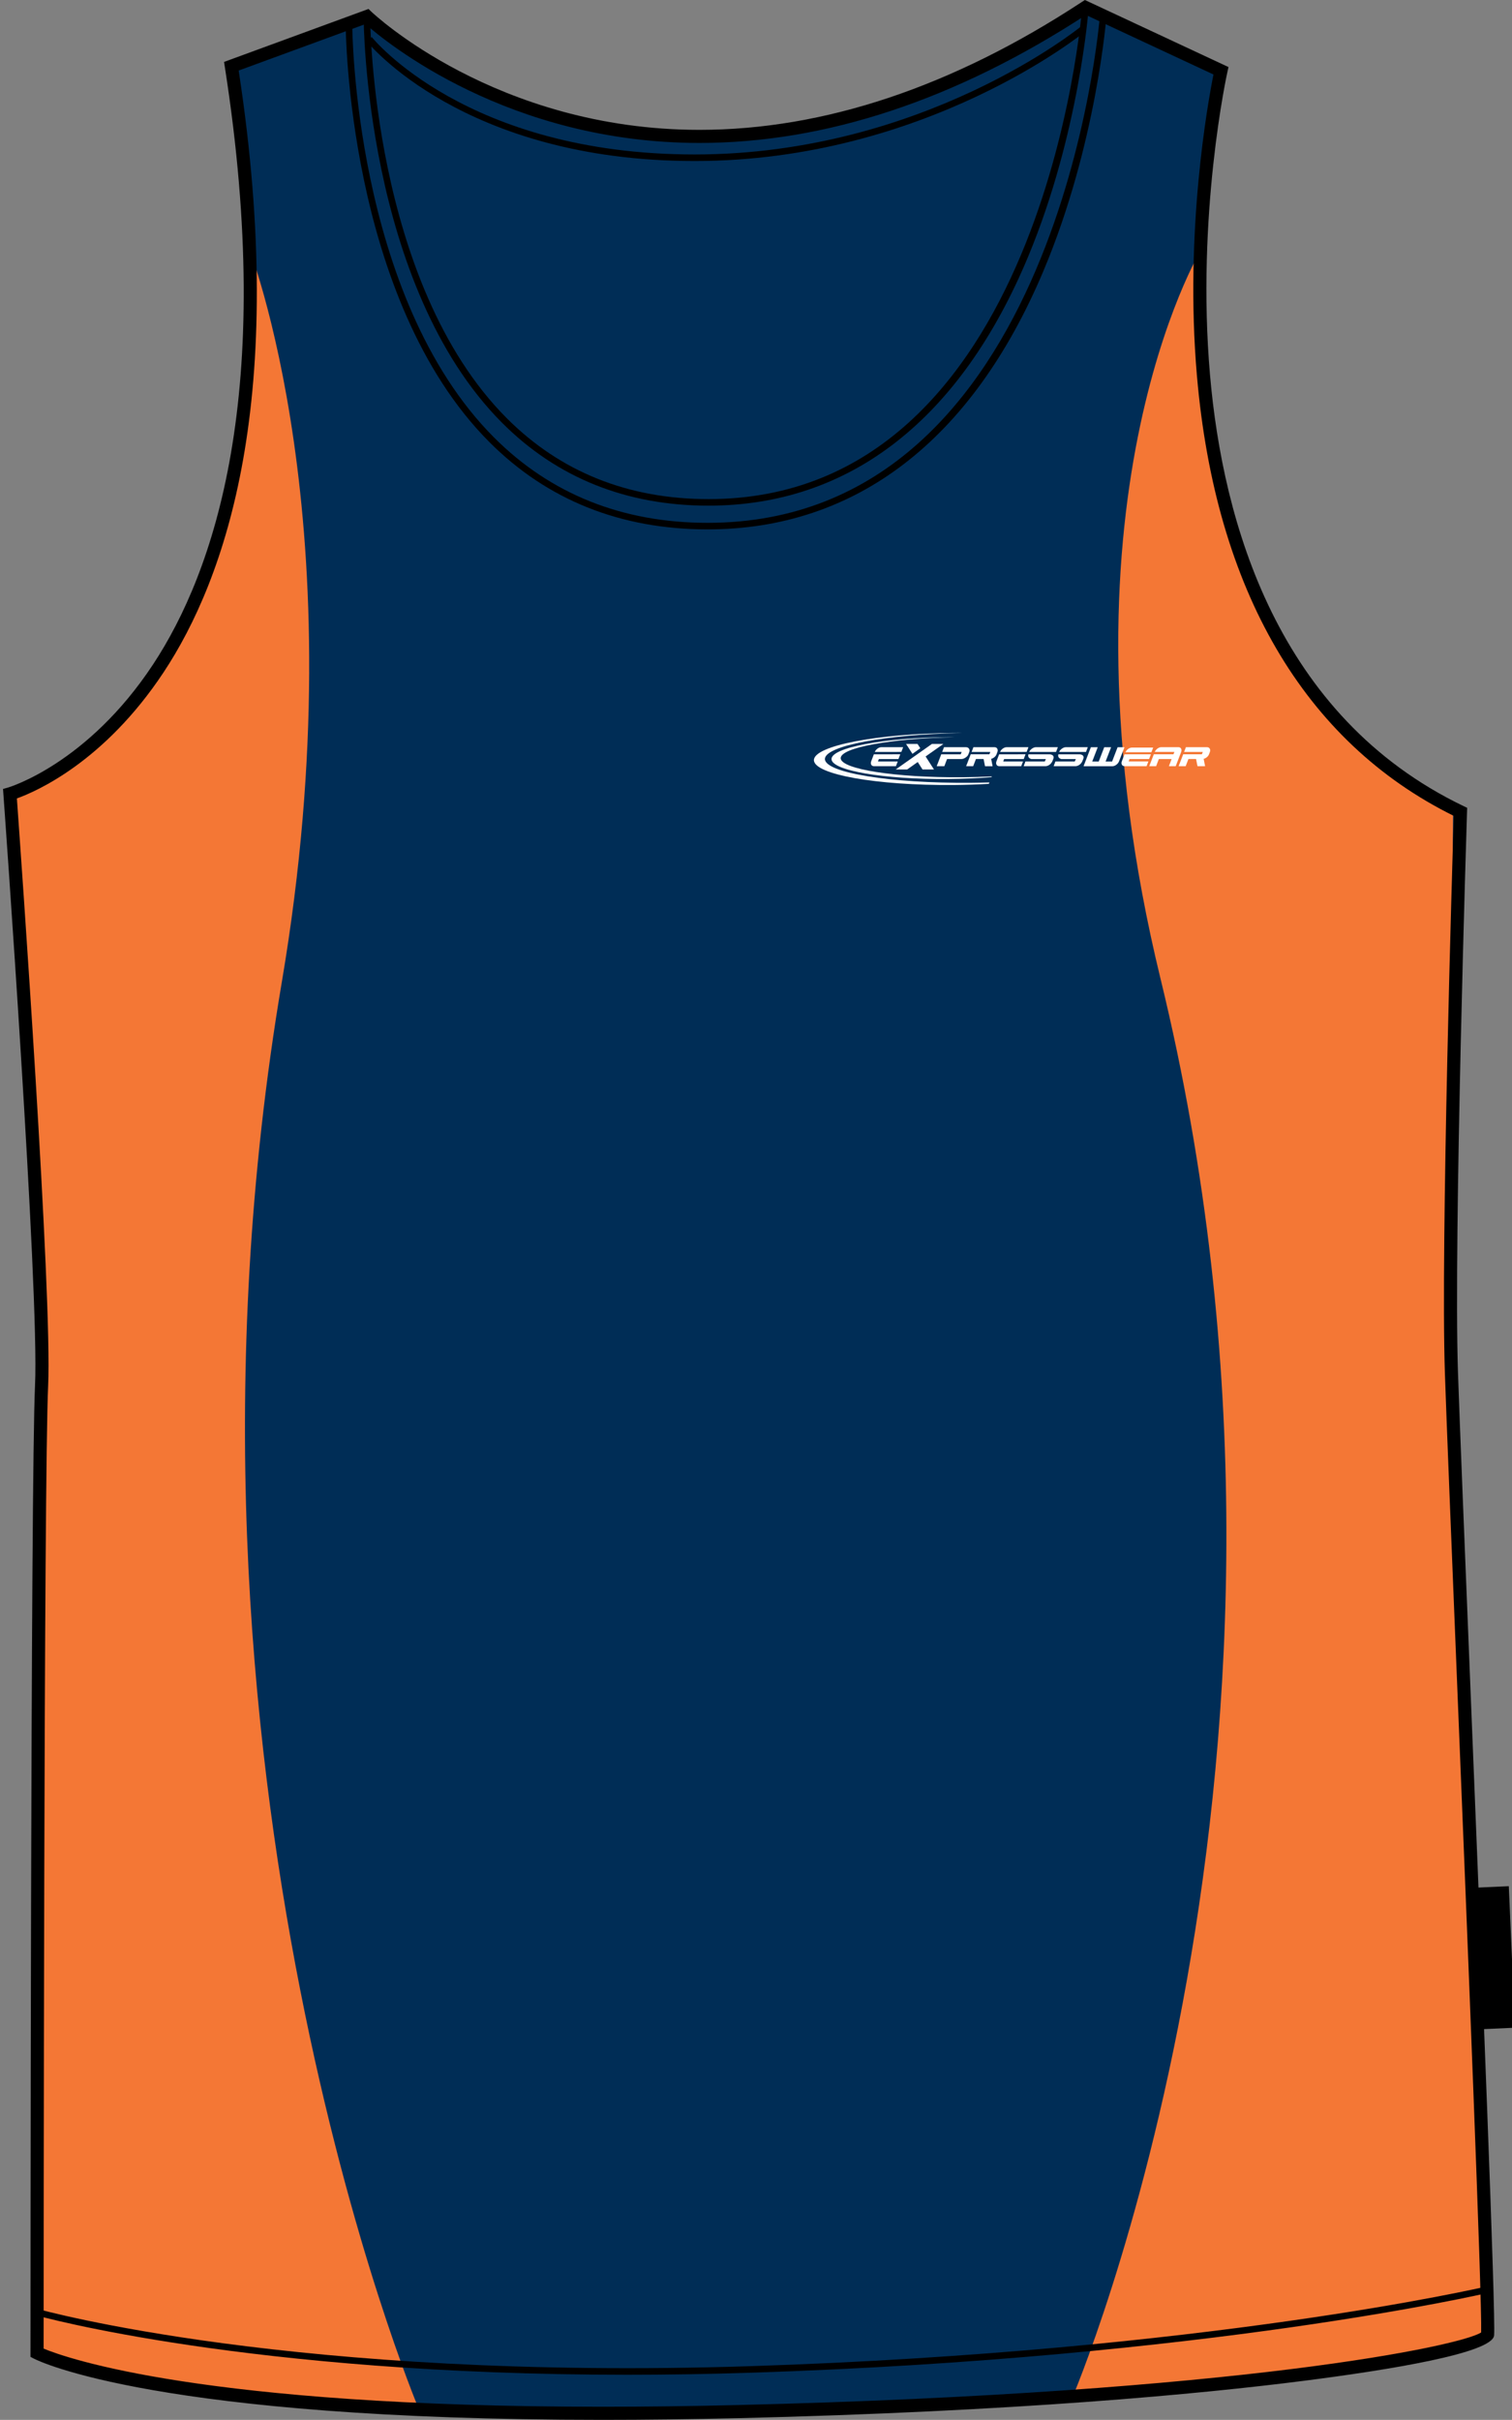 <?xml version="1.0" encoding="utf-8"?>
<!-- Generator: Adobe Illustrator 15.1.0, SVG Export Plug-In . SVG Version: 6.00 Build 0)  -->
<!DOCTYPE svg PUBLIC "-//W3C//DTD SVG 1.1//EN" "http://www.w3.org/Graphics/SVG/1.1/DTD/svg11.dtd">
<svg version="1.1" id="Layer_1" xmlns="http://www.w3.org/2000/svg" xmlns:xlink="http://www.w3.org/1999/xlink" x="0px" y="0px"
	 width="499.904px" height="800px" viewBox="0 0 499.904 800" enable-background="new 0 0 499.904 800" xml:space="preserve">
<rect x="0" y="0" width="499.904" height="800" fill="#808080" stroke="none"/>
<g id="Side" display="none">
</g>
<g id="Back" display="none">
</g>
<g id="front">
	<path id="primary" fill="#002D56" d="M1.58,262.44c0,0,106.063-29.879,73.197-240.507l44.813-16.432
		c0,0,94.115,91.122,237.524-2.991l44.813,20.914c0,0-41.82,186.731,79.182,244.989c0,0-4.48,140.42-2.986,185.239
		c1.488,44.814,12.836,309.271,11.947,318.188c-0.496,4.979-79.119,21.309-247.976,25.395
		c-185.236,4.482-231.548-19.412-231.548-19.412s0-288.319,1.494-319.688C13.529,426.761,1.58,262.44,1.58,262.44z"/>
	<polygon points="486.711,624.105 498.844,623.57 500.904,670.359 488.773,670.893 	"/>
	<g id="secondary">
		<path fill="#F47735" d="M81.916,80.88c0,0,36.857,92.364,11.273,243.708C49.22,584.68,138.288,795.964,138.288,795.964
			S23.806,785.995,12.53,779.052c0,0,1.735-339.98,1.735-344.314c0-4.335-10.408-171.725-10.408-171.725
			S87.985,236.124,81.916,80.88z"/>
		<path fill="#F47735" d="M397.174,82.396c0,0-51.494,85.156-13.438,241.325c62.441,256.287-29.49,469.64-29.49,469.64
			s125.979-13.873,137.25-20.813c0,0-12.359-328.704-12.359-333.041c0-4.338,1.303-172.591,1.303-172.591
			S391.105,237.644,397.174,82.396z"/>
	</g>
	<path d="M199.187,799.999c-147.064,0-186.327-19.394-187.929-20.215l-1.174-0.605v-1.32c0-2.887,0.018-288.754,1.497-319.818
		c1.472-30.888-10.335-193.813-10.455-195.452l-0.128-1.758l1.7-0.485c0.26-0.074,26.231-7.785,47.921-40.703
		c20.114-30.526,40.563-89.554,23.731-197.413l-0.272-1.756l47.763-17.514l0.979,0.945c0.403,0.391,41.18,39.025,108.437,39.025
		c41.147,0,83.677-14.219,126.411-42.265l1.014-0.663l47.49,22.167l-0.379,1.7c-0.104,0.465-10.344,47.067-5.734,100.101
		c4.229,48.641,22.186,112.847,83.742,142.486l1.271,0.613l-0.043,1.41c-0.047,1.405-4.473,140.878-2.99,185.112
		c0.5,15.103,2.135,55.382,4.023,102.015c3.797,93.752,8.521,210.432,7.92,216.492c-0.588,5.824-34.439,11.354-62.74,14.973
		c-34.566,4.416-95.133,10.146-187.365,12.381C228.505,799.811,213.469,799.999,199.187,799.999z M14.423,776.445
		c7.503,3.125,52.668,19.222,184.768,19.222c14.247,0,29.247-0.188,44.585-0.562c167.086-4.041,239.506-19.688,245.928-24.002
		c0.324-10.627-4.455-128.639-7.973-215.332c-1.889-46.643-3.521-86.926-4.023-102.045c-1.396-41.979,2.484-169.171,2.947-183.995
		c-49.438-24.41-78.793-74.689-84.922-145.502c-4.146-47.927,3.678-90.657,5.473-99.604l-42.168-19.68
		c-43.113,28.08-86.096,42.314-127.775,42.314c-63.139,0-103.611-33.278-110.43-39.313L78.912,23.32
		c16.587,108.387-4.337,168.04-24.885,199.034c-19.611,29.583-42.121,39.338-48.448,41.604
		c1.323,18.403,11.756,164.479,10.334,194.285C14.493,488.078,14.427,754.554,14.423,776.445z"/>
	<path d="M234.24,167.169c-27.13,0-50.079-9.206-68.203-27.358C120.626,94.332,120.233,6.686,120.233,5.809l2.167,0.002
		c0,0.872,0.398,87.638,45.174,132.475c17.705,17.728,40.135,26.718,66.666,26.718c110.871,0,123.426-160.982,123.537-162.608
		l2.164,0.155c-0.029,0.411-3.07,41.549-19.955,82.145C317.549,138.65,280.984,167.169,234.24,167.169z"/>
	<path d="M233.949,175.013c-28.749,0-53.017-9.704-72.128-28.844C114.702,98.977,114.29,8.993,114.293,8.091l2.167,0.002
		c0,0.895,0.414,90.001,46.898,136.551c18.688,18.714,42.438,28.204,70.587,28.204c116.439,0,129.646-166.605,129.77-168.29
		l2.16,0.155c-0.031,0.427-3.225,42.987-20.947,84.993C321.379,145.513,283.002,175.013,233.949,175.013z"/>
	<path d="M229.678,53.235c-76.584,0-108.157-39.242-108.469-39.635l1.706-1.339c0.307,0.389,31.309,38.807,106.761,38.807
		c75.634,0,127.265-41.935,127.776-42.357l1.381,1.669C358.318,10.81,306.123,53.235,229.678,53.235z"/>
	<path d="M207.352,785.089c-125.471,0-194.646-19.428-195.398-19.644l0.599-2.084c0.831,0.234,84.782,23.783,235.718,18.888
		c151.026-4.926,242.399-26.156,243.308-26.369l0.498,2.111c-0.91,0.215-92.494,21.495-243.735,26.422
		C234.082,784.882,220.409,785.089,207.352,785.089z"/>
	<g>
		<path fill="#FFFFFF" d="M311.914,245.935h-3.783l-11.998,8.458h3.791l3.496-2.47l1.59,2.47h3.787l-2.77-4.307L311.914,245.935
			L311.914,245.935z M299.562,245.935h3.785l0.926,1.433l-2.6,1.845L299.562,245.935L299.562,245.935z"/>
		<g>
			<path fill="#FFFFFF" d="M380.677,248.684l0.592-1.527h-7.045c-0.422,0-0.848,0.158-1.271,0.47
				c-0.396,0.294-0.678,0.648-0.854,1.06C374.961,248.688,377.82,248.684,380.677,248.684L380.677,248.684z"/>
			<g>
				<path fill="#FFFFFF" d="M367.797,253.311c0.422,0,0.854-0.162,1.289-0.482c0.428-0.323,0.732-0.709,0.908-1.167l1.781-4.627
					h-2.27l-1.813,4.716h-2.156l1.82-4.716h-2.27l-1.813,4.716h-2.152l1.816-4.716h-2.27l-2.414,6.276H367.797L367.797,253.311z"/>
				<path fill="#FFFFFF" d="M395.445,250.928l0.482,2.376h2.504l-0.473-2.434c0.711-0.173,1.473-0.747,1.756-1.464l0.277-0.737
					c0.18-0.45,0.172-0.841-0.025-1.168c-0.178-0.323-0.494-0.48-0.955-0.48h-6.918l-0.6,1.57h6.184l-0.313,0.78
					c-1.203,0-4.66,0-6.17,0l-1.51,3.925h2.324l0.916-2.368H395.445L395.445,250.928z"/>
				<path fill="#FFFFFF" d="M373.15,251.732l0.301-0.788h6.465l0.607-1.581c-2.922,0-5.82,0.01-8.729,0.01l-0.875,2.269
					c-0.172,0.462-0.168,0.849,0.012,1.169c0.178,0.323,0.482,0.482,0.922,0.482h7.234l0.594-1.563h-6.529L373.15,251.732
					L373.15,251.732z"/>
				<path fill="#FFFFFF" d="M383.135,250.939l-0.895,2.354h-2.266l1.51-3.923h3.598h2.885l0.32-0.795h-6.5
					c0.178-0.419,0.473-0.78,0.875-1.08c0.436-0.32,0.869-0.48,1.301-0.48h5.615c0.438,0,0.738,0.16,0.916,0.48
					c0.176,0.315,0.186,0.681,0.029,1.1l-1.807,4.698h-2.246l0.896-2.354H383.135L383.135,250.939z"/>
			</g>
		</g>
		<g>
			<path fill="#FFFFFF" d="M290.273,251.736l0.303-0.788h6.469l0.604-1.578c-2.916,0-5.818,0.007-8.73,0.007l-0.869,2.269
				c-0.178,0.462-0.168,0.851,0.008,1.171c0.178,0.32,0.486,0.483,0.922,0.483h7.234l0.605-1.565L290.273,251.736L290.273,251.736z
				 M298.002,248.585l0.6-1.563h-7.199c-0.436,0-0.867,0.16-1.305,0.483c-0.404,0.3-0.695,0.661-0.877,1.083
				C292.148,248.588,295.08,248.585,298.002,248.585L298.002,248.585z"/>
			<path fill="#FFFFFF" d="M314.388,250.943h1.449h1.957c0.49,0,0.963-0.166,1.428-0.485c0.479-0.328,0.766-0.605,0.938-1.047
				l0.289-0.75c0.168-0.445,0.141-0.831-0.084-1.159c-0.211-0.323-0.566-0.483-1.057-0.483h-7.195l-0.605,1.56h6.443l-0.324,0.8
				c-1.146,0-4.721,0-6.43,0l-1.498,3.918h2.523l0.898-2.358h1.266L314.388,250.943L314.388,250.943z"/>
			<path fill="#FFFFFF" d="M325.195,250.935l0.48,2.375h2.502l-0.471-2.437c0.713-0.173,1.469-0.747,1.754-1.463l0.279-0.737
				c0.182-0.453,0.17-0.844-0.029-1.169c-0.174-0.323-0.494-0.483-0.957-0.483h-6.91l-0.605,1.57h6.186l-0.309,0.78
				c-1.201,0-4.658,0-6.174,0l-1.512,3.925h2.33l0.912-2.365h2.521L325.195,250.935L325.195,250.935z"/>
			<path fill="#FFFFFF" d="M331.695,251.736l0.299-0.788h6.469l0.605-1.578c-2.922,0-5.82,0.007-8.732,0.007l-0.869,2.269
				c-0.176,0.462-0.17,0.851,0.01,1.171c0.174,0.32,0.486,0.483,0.926,0.483h7.232l0.598-1.565L331.695,251.736L331.695,251.736z
				 M339.424,248.585l0.604-1.563h-7.209c-0.436,0-0.867,0.16-1.307,0.483c-0.398,0.3-0.693,0.661-0.869,1.083
				C333.568,248.588,336.498,248.585,339.424,248.585L339.424,248.585z"/>
			<path fill="#FFFFFF" d="M345.797,250.946h-4.68c-0.24,0-0.443-0.109-0.611-0.206c-0.17-0.102-0.301-0.218-0.395-0.363
				c-0.1-0.146-0.146-0.313-0.16-0.503c-0.012-0.152,0.02-0.318,0.068-0.498c2.355,0,4.713,0,7.063,0c0.25,0,0.463,0.079,0.65,0.155
				c0.186,0.077,0.336,0.175,0.439,0.3c0.107,0.125,0.166,0.274,0.186,0.453c0.021,0.175-0.016,0.376-0.104,0.597l-0.268,0.666
				c-0.184,0.45-0.521,0.948-0.979,1.275c-0.457,0.32-0.92,0.483-1.395,0.483h-7.16l0.586-1.57h6.396L345.797,250.946
				L345.797,250.946z M340.283,248.59c0.16-0.419,0.473-0.78,0.896-1.085c0.463-0.33,0.928-0.49,1.395-0.49h7.182l-0.6,1.578
				C346.187,248.593,343.24,248.59,340.283,248.59L340.283,248.59z"/>
			<path fill="#FFFFFF" d="M355.703,250.946h-4.68c-0.236,0-0.439-0.109-0.611-0.206c-0.168-0.102-0.301-0.218-0.396-0.363
				c-0.092-0.146-0.146-0.313-0.158-0.503c-0.014-0.152,0.021-0.318,0.066-0.498c2.363,0,4.715,0,7.074,0
				c0.24,0,0.457,0.079,0.643,0.155c0.188,0.077,0.334,0.175,0.439,0.3c0.104,0.125,0.168,0.274,0.188,0.453
				c0.018,0.175-0.016,0.376-0.102,0.597l-0.271,0.666c-0.178,0.45-0.514,0.948-0.979,1.275c-0.453,0.32-0.92,0.483-1.393,0.483
				h-7.16l0.59-1.57h6.395L355.703,250.946L355.703,250.946z M350.187,248.59c0.16-0.419,0.473-0.78,0.896-1.085
				c0.457-0.33,0.922-0.49,1.393-0.49h7.184l-0.604,1.578C356.092,248.593,353.142,248.59,350.187,248.59L350.187,248.59z"/>
		</g>
		<path fill="#FFFFFF" d="M313.492,243.714c0.77-0.005,1.549-0.008,2.313-0.005c-21.064,0.383-37.848,3.417-37.848,6.937
			c0,3.656,18.117,6.489,40.33,6.309c3.313-0.028,6.535-0.122,9.625-0.27l-0.098,0.239c-4.438,0.356-9.271,0.572-14.326,0.615
			c-21.242,0.173-38.57-2.79-38.57-6.596C274.922,247.134,292.25,243.889,313.492,243.714L313.492,243.714z"/>
		<path fill="#FFFFFF" d="M315.248,242.322c0.932-0.007,1.854-0.01,2.77-0.005c-25.199,0.47-45.281,4.23-45.281,8.611
			c0,4.548,21.674,8.078,48.252,7.862c2.078-0.018,4.127-0.053,6.135-0.117l-0.189,0.463c-3.734,0.213-7.646,0.345-11.686,0.378
			c-25.416,0.208-46.146-3.483-46.146-8.217C269.097,246.564,289.83,242.53,315.248,242.322L315.248,242.322z"/>
	</g>
</g>
</svg>
